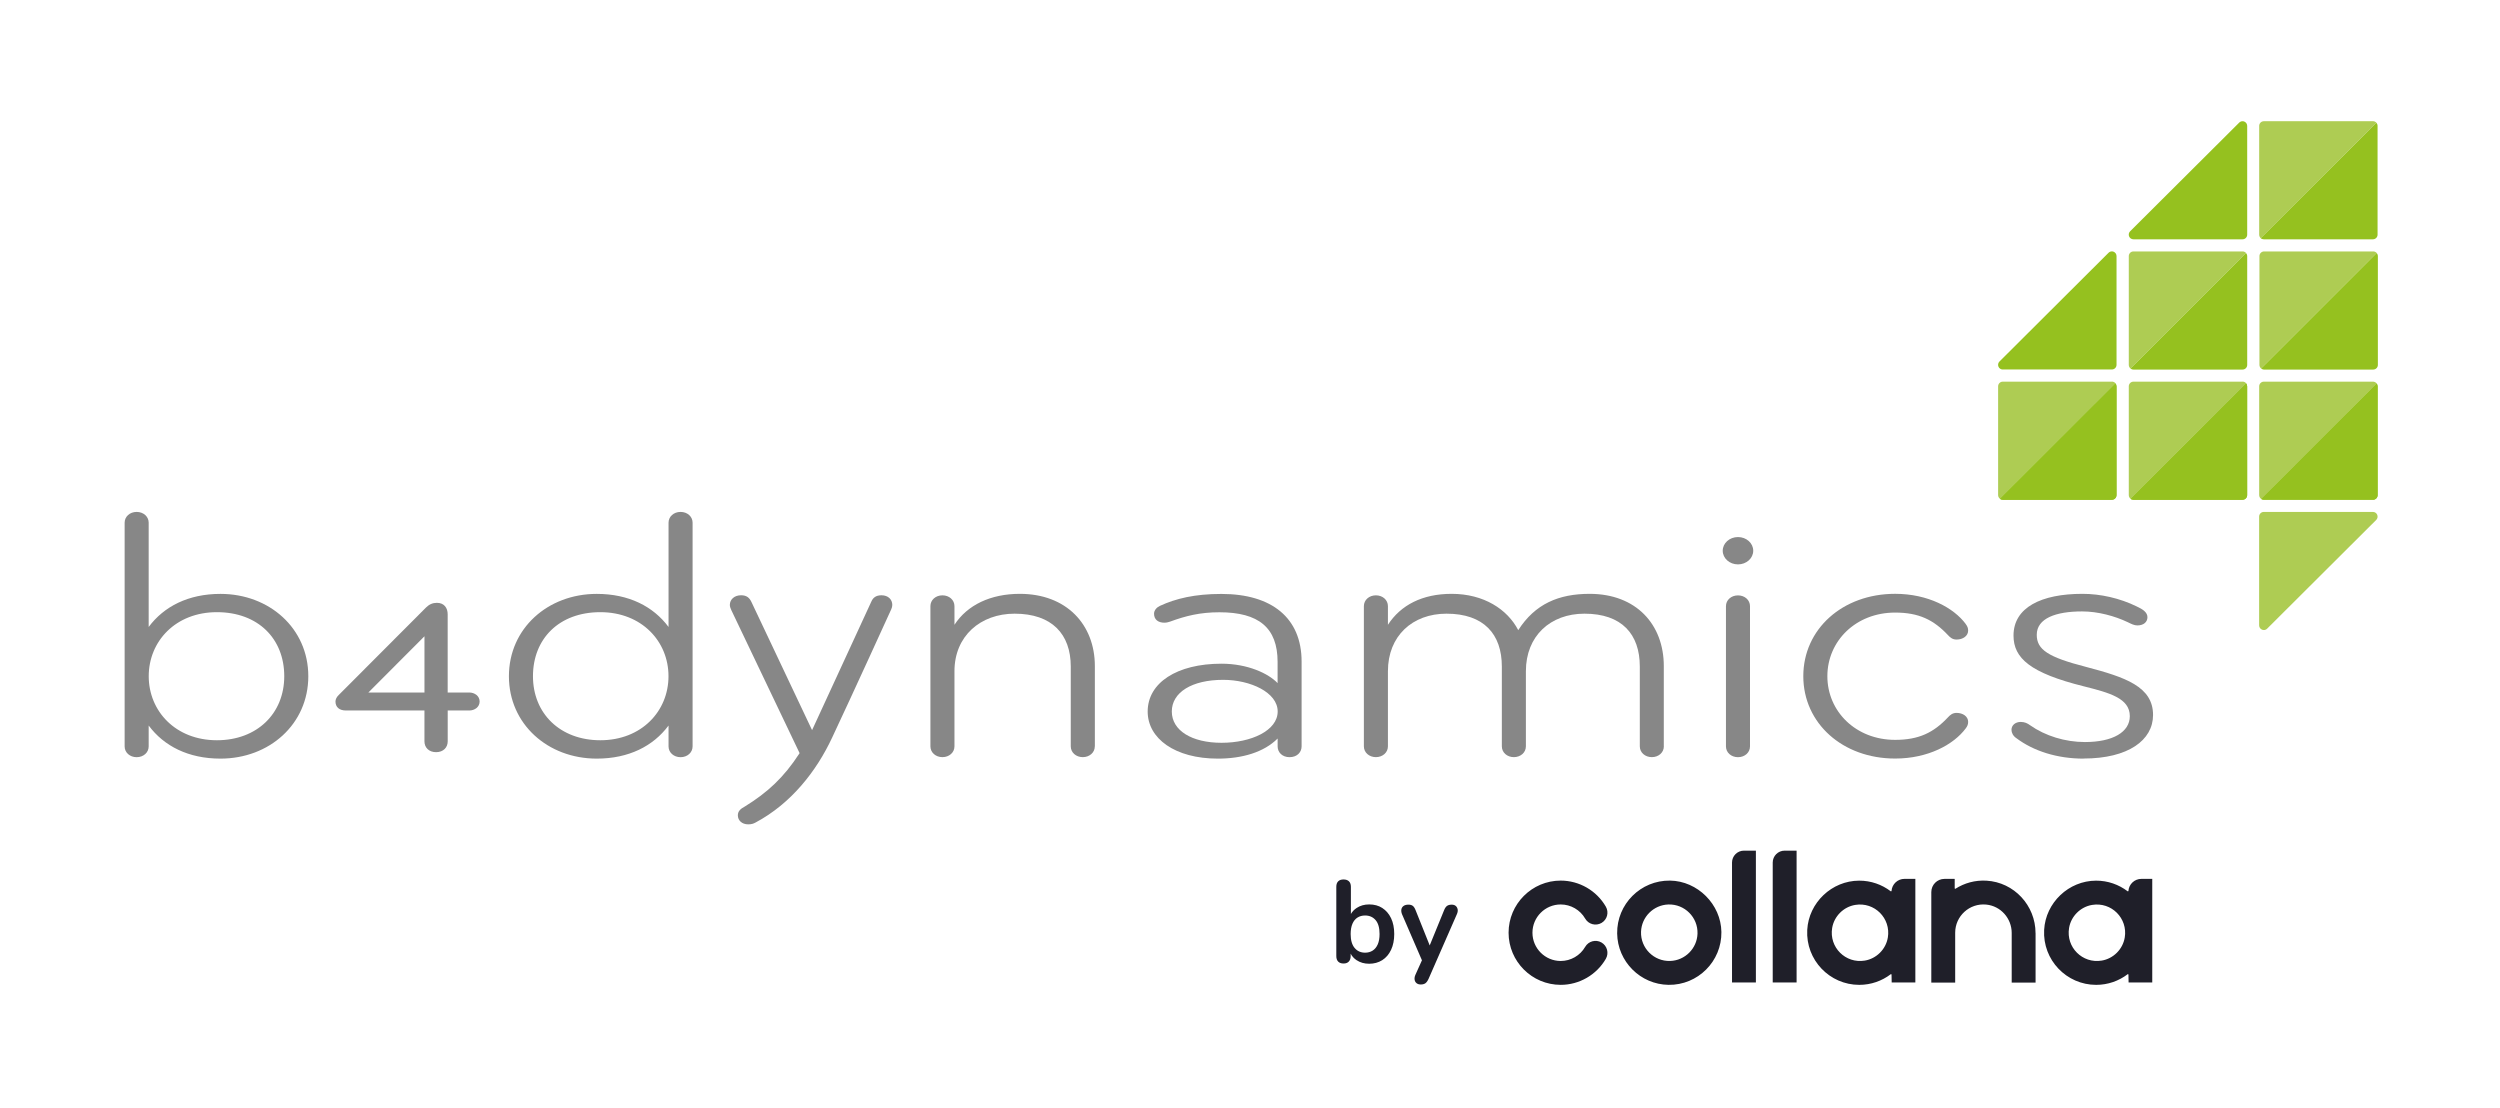 <?xml version="1.0" encoding="UTF-8"?><svg id="c" xmlns="http://www.w3.org/2000/svg" width="2022.98" height="896.94" viewBox="0 0 2022.98 896.94"><defs><style>.h{fill:#95c11f;}.i{fill:#1f1f29;}.j{fill:#aecc53;}.k{fill:#878787;}</style></defs><path class="i" d="M1351.35,712.58c-23.72-.32-43.09,19.04-42.76,42.76.31,22.75,18.83,41.28,41.58,41.59,23.73.33,43.1-19.04,42.77-42.77-.31-22.36-19.23-41.28-41.59-41.59ZM1373.61,755.52c-.39,11.98-10.12,21.7-22.1,22.08-13.2.43-24.03-10.4-23.6-23.6.39-11.98,10.11-21.7,22.09-22.1,13.21-.43,24.05,10.41,23.61,23.62ZM1411.19,688.33h9.66v106.66h-19.32v-97c0-5.33,4.32-9.66,9.66-9.66ZM1732.79,711.18c-5.53,0-10.07,4.27-10.48,9.7-.03.34-.41.51-.68.31-7.09-5.39-15.93-8.59-25.51-8.57-22.13.04-40.85,17.79-42.02,39.9-1.28,24.27,18.1,44.42,42.1,44.42,9.55,0,18.36-3.2,25.44-8.58.28-.21.68-.01.68.33l.12,6.31h19.15v-83.83h-8.79ZM1719.32,758.66c-1.56,9.46-9.19,17.09-18.65,18.65-15.61,2.58-28.98-10.79-26.4-26.4,1.56-9.46,9.19-17.09,18.65-18.66,15.61-2.59,28.99,10.79,26.41,26.41ZM1530.61,720.88c-.03.33-.41.51-.68.31-7.09-5.39-15.93-8.59-25.51-8.57-22.13.04-40.85,17.79-42.02,39.9-1.28,24.27,18.1,44.42,42.1,44.42,9.55,0,18.36-3.2,25.44-8.58.28-.21.68-.01.68.33l.12,6.31h19.15v-83.83h-8.79c-5.53,0-10.07,4.27-10.48,9.7ZM1527.62,758.66c-1.56,9.46-9.19,17.09-18.65,18.65-15.61,2.58-28.98-10.79-26.4-26.4,1.56-9.46,9.19-17.09,18.65-18.66,15.61-2.59,28.99,10.79,26.41,26.41ZM1240.05,754.76c0,12.61,10.26,22.86,22.86,22.86,8.14,0,15.73-4.38,19.8-11.43,2.67-4.62,8.57-6.21,13.19-3.54,4.62,2.67,6.2,8.57,3.54,13.19-7.51,13.01-21.51,21.09-36.53,21.09-23.26,0-42.18-18.92-42.18-42.18s18.92-42.18,42.18-42.18c15.02,0,29.02,8.08,36.53,21.09,2.67,4.62,1.08,10.53-3.54,13.19-4.62,2.67-10.53,1.08-13.19-3.54-4.07-7.05-11.66-11.43-19.8-11.43-12.6,0-22.86,10.26-22.86,22.86ZM1647.17,755.09v40h-19.32v-40.16c0-11.78-8.86-21.8-20.58-22.95-13.63-1.33-25.15,9.39-25.15,22.75v40.38h-19.32v-73.27c0-5.88,4.77-10.65,10.65-10.65h8.17c.06,0,.11.05.11.11v7.48c0,.34.37.54.65.36,7.17-4.57,15.81-7.04,25.04-6.51,22.37,1.28,39.72,20.06,39.72,42.47ZM1444.13,688.33h9.66v106.66h-19.32v-97c0-5.33,4.32-9.66,9.66-9.66Z"/><path class="i" d="M1118.6,734.77c-3.02-1.95-6.57-2.92-10.66-2.92-3.84,0-7.2.94-10.09,2.83-2.05,1.34-3.61,2.98-4.72,4.91v-21.99c0-1.95-.52-3.43-1.56-4.43-1.04-1.01-2.5-1.51-4.39-1.51s-3.33.5-4.34,1.51c-1.01,1.01-1.51,2.49-1.51,4.43v56.03c0,1.95.5,3.44,1.51,4.48,1.01,1.04,2.45,1.56,4.34,1.56s3.24-.52,4.24-1.56c1.01-1.04,1.51-2.53,1.51-4.48v-1.93c1.08,2.09,2.66,3.83,4.76,5.24,2.92,1.95,6.33,2.92,10.23,2.92s7.56-.97,10.61-2.92c3.05-1.95,5.42-4.73,7.12-8.35,1.7-3.62,2.55-7.88,2.55-12.78s-.85-9.23-2.55-12.78c-1.7-3.55-4.06-6.3-7.07-8.25ZM1114.87,764.15c-.98,2.23-2.34,3.91-4.1,5.05-1.76,1.13-3.81,1.7-6.13,1.7-3.52,0-6.35-1.27-8.49-3.82-2.14-2.55-3.21-6.3-3.21-11.27,0-3.33.49-6.11,1.46-8.35.97-2.23,2.34-3.9,4.1-5,1.76-1.1,3.8-1.65,6.13-1.65,3.52,0,6.35,1.24,8.49,3.73,2.14,2.48,3.21,6.24,3.21,11.27,0,3.33-.49,6.12-1.46,8.35Z"/><path class="i" d="M1179.53,735.95c-.19-1.16-.69-2.11-1.51-2.83-.82-.72-1.92-1.08-3.3-1.08-1.57,0-2.83.33-3.77.99-.94.66-1.76,1.87-2.45,3.63l-11.59,28.38-11.33-28.29c-.69-1.82-1.48-3.07-2.36-3.73-.88-.66-2.04-.99-3.49-.99-1.7,0-3.03.36-4.01,1.08-.98.72-1.56,1.68-1.75,2.88-.19,1.2,0,2.48.57,3.87l16.09,37.21-5.33,11.84c-.57,1.32-.77,2.58-.61,3.77.16,1.19.67,2.15,1.56,2.88.88.72,2.01,1.08,3.4,1.08,1.51,0,2.74-.32,3.68-.94.94-.63,1.82-1.82,2.64-3.58l22.92-52.35c.63-1.38.85-2.66.66-3.82Z"/><path class="h" d="M1620.63,299.02c-1.53,0-2.93-.92-3.5-2.33-.6-1.41-.28-3.06.8-4.14l88.28-88c.72-.72,1.69-1.13,2.69-1.13.48,0,.96.08,1.45.28,1.41.6,2.33,1.97,2.33,3.5v88c0,2.09-1.69,3.78-3.78,3.78h-88.28v.04Z"/><path class="h" d="M1726.36,193.65c-1.53,0-2.93-.92-3.5-2.33-.6-1.41-.28-3.06.8-4.14l88.28-87.96c.72-.72,1.69-1.13,2.69-1.13.48,0,.96.08,1.45.28,1.41.6,2.33,1.97,2.33,3.5v88c0,2.09-1.69,3.78-3.78,3.78h-88.28Z"/><path class="j" d="M1831.85,509.8c-.48,0-.96-.08-1.45-.28-1.41-.6-2.33-1.97-2.33-3.5v-88c0-2.09,1.69-3.78,3.78-3.78h88.28c1.53,0,2.93.92,3.5,2.33.6,1.41.28,3.06-.8,4.14l-88.28,88c-.72.72-1.69,1.13-2.69,1.13v-.04Z"/><path class="j" d="M1708.92,308.83h-88.28c-2.09,0-3.78,1.69-3.78,3.78v88c0,1.25.6,2.33,1.53,3.02l93.51-93.43c-.68-.84-1.77-1.41-2.93-1.41l-.04.04Z"/><path class="h" d="M1711.85,310.23l-93.51,93.43c.64.48,1.41.76,2.25.76h88.28c2.09,0,3.78-1.69,3.78-3.78v-88c0-.92-.32-1.73-.84-2.41h.04Z"/><path class="h" d="M1711.85,310.23l-93.51,93.43c.64.48,1.41.76,2.25.76h88.28c2.09,0,3.78-1.69,3.78-3.78v-88c0-.92-.32-1.73-.84-2.41h.04Z"/><path class="j" d="M1814.65,203.46h-88.28c-2.09,0-3.78,1.69-3.78,3.78v88c0,1.17.52,2.21,1.37,2.93l93.51-93.47c-.68-.76-1.69-1.25-2.81-1.25Z"/><path class="h" d="M1817.46,204.71l-93.51,93.47c.64.52,1.49.88,2.41.88h88.28c2.09,0,3.78-1.69,3.78-3.78v-88c0-.96-.36-1.85-1.01-2.53l.04-.04Z"/><path class="j" d="M1814.65,308.83h-88.28c-2.09,0-3.78,1.69-3.78,3.78v88c0,1.25.6,2.33,1.53,3.02l93.51-93.43c-.68-.84-1.77-1.41-2.93-1.41l-.04.04Z"/><path class="h" d="M1817.58,310.23l-93.51,93.43c.64.48,1.41.76,2.25.76h88.28c2.09,0,3.78-1.69,3.78-3.78v-88c0-.92-.32-1.73-.84-2.41h.04Z"/><path class="h" d="M1817.58,310.23l-93.51,93.43c.64.48,1.41.76,2.25.76h88.28c2.09,0,3.78-1.69,3.78-3.78v-88c0-.92-.32-1.73-.84-2.41h.04Z"/><path class="j" d="M1920.38,203.46h-88.28c-2.09,0-3.78,1.69-3.78,3.78v88c0,1.17.52,2.21,1.37,2.93l93.51-93.47c-.68-.76-1.69-1.25-2.81-1.25Z"/><path class="h" d="M1923.19,204.71l-93.51,93.47c.64.52,1.49.88,2.41.88h88.28c2.09,0,3.78-1.69,3.78-3.78v-88c0-.96-.36-1.85-1.01-2.53l.04-.04Z"/><path class="j" d="M1920.17,98.09h-88.28c-2.09,0-3.78,1.69-3.78,3.78v88c0,1.17.52,2.21,1.37,2.89l93.47-93.47c-.68-.76-1.69-1.21-2.77-1.21Z"/><path class="h" d="M1922.95,99.3l-93.55,93.47c.64.56,1.53.88,2.45.88h88.28c2.09,0,3.78-1.69,3.78-3.78v-88c0-1.01-.4-1.89-1.01-2.57h.04Z"/><path class="j" d="M1920.17,308.83h-88.28c-2.09,0-3.78,1.69-3.78,3.78v88c0,1.29.64,2.45,1.65,3.14l93.47-93.39c-.68-.92-1.81-1.53-3.02-1.53h-.04Z"/><path class="h" d="M1920.17,404.43c2.09,0,3.78-1.69,3.78-3.78v-88c0-.84-.28-1.65-.76-2.29l-93.47,93.39c.6.4,1.37.64,2.13.64h88.28l.04.04Z"/><path class="h" d="M1920.17,404.43c2.09,0,3.78-1.69,3.78-3.78v-88c0-.84-.28-1.65-.76-2.29l-93.47,93.39c.6.4,1.37.64,2.13.64h88.28l.04.04Z"/><path class="k" d="M379.69,574.92h-17.41v25.01c0,4.94-3.58,8.72-9.41,8.72s-9.41-3.78-9.41-8.72v-25.01h-63.56c-5.51,0-8.44-2.89-8.44-7.28,0-1.73.96-3.78,2.93-5.55l70.35-70.51c2.61-2.61,5.51-3.78,8.76-3.78,6.15,0,8.76,4.38,8.76,9.33v63.24h17.41c4.54,0,8.44,2.89,8.44,7.28s-3.9,7.28-8.44,7.28ZM343.47,514.86l-45.39,45.51h45.39v-45.51Z"/><path class="k" d="M540.98,587.1c-12.34,16.6-32.12,26.77-58.09,26.77-39.6,0-71.08-27.94-71.08-66.65s31.48-66.65,71.08-66.65c25.97,0,45.75,10.17,58.09,26.77v-84.38c0-4.94,4.22-8.72,9.73-8.72s9.73,3.78,9.73,8.72v181.03c0,4.94-4.22,8.72-9.73,8.72s-9.73-3.78-9.73-8.72v-16.88h0ZM485.78,599c33.41,0,55.16-23.56,55.16-51.82s-21.75-51.82-55.16-51.82-54.51,21.55-54.51,51.82,22.07,51.82,54.51,51.82Z"/><path class="k" d="M120.31,587.1c12.34,16.6,32.12,26.77,58.09,26.77,39.6,0,71.08-27.94,71.08-66.65s-31.48-66.65-71.08-66.65c-25.97,0-45.75,10.17-58.09,26.77v-84.38c0-4.94-4.22-8.72-9.73-8.72s-9.73,3.78-9.73,8.72v181.03c0,4.94,4.22,8.72,9.73,8.72s9.73-3.78,9.73-8.72v-16.88ZM175.51,599c-33.41,0-55.16-23.56-55.16-51.82s21.75-51.82,55.16-51.82,54.51,21.55,54.51,51.82-22.07,51.82-54.51,51.82Z"/><path class="k" d="M721.04,493.35s-31.8,69.83-47.72,103.6c-12.66,27.06-33.09,53.27-61.99,68.66-1.61.88-3.26,1.45-5.83,1.45-5.19,0-8.44-3.22-8.44-7.28,0-3.22,1.93-5.23,5.83-7.28,17.85-11.06,31.16-23,44.14-43.06l-55.16-115.54c-.64-1.45-1.29-2.89-1.29-4.38,0-4.38,3.58-7.84,9.09-7.84,4.54,0,6.83,2.05,8.44,5.55l49.01,103.6,48.04-104.2c1.29-2.89,3.58-4.94,8.12-4.94,5.51,0,8.76,3.5,8.76,7.84,0,1.17-.32,2.33-.96,3.78l-.04.04Z"/><path class="k" d="M885.91,603.95c0,4.94-4.22,8.72-9.73,8.72s-9.73-3.78-9.73-8.72v-64.6c0-26.21-15.24-42.77-45.43-42.77-27.58,0-48.68,18.05-48.68,46.55v60.82c0,4.94-4.22,8.72-9.73,8.72s-9.73-3.78-9.73-8.72v-113.49c0-4.94,4.22-8.72,9.73-8.72s9.73,3.78,9.73,8.72v15.12c10.37-16,29.23-25.05,52.91-25.05,37.63,0,60.7,24.72,60.7,58.49v64.89l-.04.04Z"/><path class="k" d="M1043.58,612.71c-6.15,0-9.73-4.06-9.73-8.72v-6.39c-11.02,11.06-28.54,16.28-48.36,16.28-34.73,0-56.8-16.28-56.8-38.11,0-23.28,23.68-38.71,59.7-38.71,21.11,0,37.95,7.84,45.43,15.72v-17.17c0-27.66-15.24-40.16-47.08-40.16-15.56,0-27.26,2.89-39.92,7.56-.96.28-2.61.88-4.54.88-5.19,0-8.44-2.61-8.44-7.28,0-2.89,2.29-5.23,4.86-6.39,12.66-5.83,27.9-9.61,49.65-9.61,40.88,0,64.89,19.5,64.89,54.71v68.66c0,4.66-3.58,8.72-9.73,8.72h.08ZM989.75,550.12c-25.33,0-41.53,10.17-41.53,25.61s16.24,25.33,40.24,25.33,45.43-9.89,45.43-25.33-22.07-25.61-44.14-25.61Z"/><path class="k" d="M1346.38,603.95c0,4.94-4.22,8.72-9.73,8.72s-9.73-3.78-9.73-8.72v-64.6c0-26.21-14.59-42.77-44.78-42.77-27.58,0-47.4,18.05-47.4,46.55v60.82c0,4.94-4.22,8.72-9.73,8.72s-9.73-3.78-9.73-8.72v-64.6c0-26.21-14.59-42.77-44.78-42.77-27.58,0-47.4,18.05-47.4,46.55v60.82c0,4.94-4.22,8.72-9.73,8.72s-9.73-3.78-9.73-8.72v-113.49c0-4.94,4.22-8.72,9.73-8.72s9.73,3.78,9.73,8.72v15.12c10.37-16,27.9-25.05,51.58-25.05,25.97,0,45.11,12.5,53.87,29.39,13.63-21.27,32.76-29.39,57.77-29.39,37.63,0,60.02,24.72,60.02,58.49v64.89l.04.04Z"/><path class="k" d="M1406.36,434.58c6.83,0,12.34,4.94,12.34,11.06s-5.51,11.06-12.34,11.06-12.34-4.94-12.34-11.06,5.51-11.06,12.34-11.06ZM1406.36,612.71c-5.51,0-9.73-3.78-9.73-8.72v-113.49c0-4.94,4.22-8.72,9.73-8.72s9.73,3.78,9.73,8.72v113.49c0,4.94-4.22,8.72-9.73,8.72Z"/><path class="k" d="M1590.68,505.01c1.29,1.73,1.93,3.22,1.93,5.23,0,4.38-4.22,7.28-9.41,7.28-3.26,0-5.19-1.73-6.83-3.5-11.7-12.5-23.68-18.33-42.85-18.33-31.8,0-54.83,23-54.83,51.5s23.04,51.5,54.83,51.5c19.14,0,31.16-5.83,42.85-18.33,1.61-1.73,3.58-3.5,6.83-3.5,5.19,0,9.41,2.89,9.41,7.28,0,2.05-.64,3.5-1.93,5.23-9.73,13.11-30.51,24.44-57.13,24.44-42.49,0-74.33-28.5-74.33-66.65s31.8-66.65,74.33-66.65c26.61,0,47.4,11.34,57.13,24.44v.08Z"/><path class="k" d="M1686.08,613.88c-21.43,0-40.56-6.11-54.51-16.6-2.61-1.73-3.9-4.38-3.9-6.71,0-3.78,3.26-6.39,7.48-6.39,3.26,0,5.51,1.17,7.48,2.61,12.34,8.72,28.54,13.67,44.46,13.67,22.71,0,36.34-8.16,36.34-20.95,0-14.55-16.56-18.93-37.31-24.16-43.18-10.77-56.8-22.71-56.8-41.05,0-22.71,22.39-33.77,55.8-33.77,14.59,0,30.19,3.5,43.82,10.17,5.19,2.33,8.76,4.94,8.76,8.72s-2.93,6.67-8.12,6.67c-2.61,0-4.86-1.17-7.8-2.61-10.37-4.94-24-8.72-36.99-8.72-21.11,0-36.66,5.55-36.66,18.93,0,11.94,9.09,18.05,39.6,25.89,32.12,8.44,54.51,16,54.51,39,0,20.38-20.1,35.22-56.16,35.22v.08Z"/></svg>
